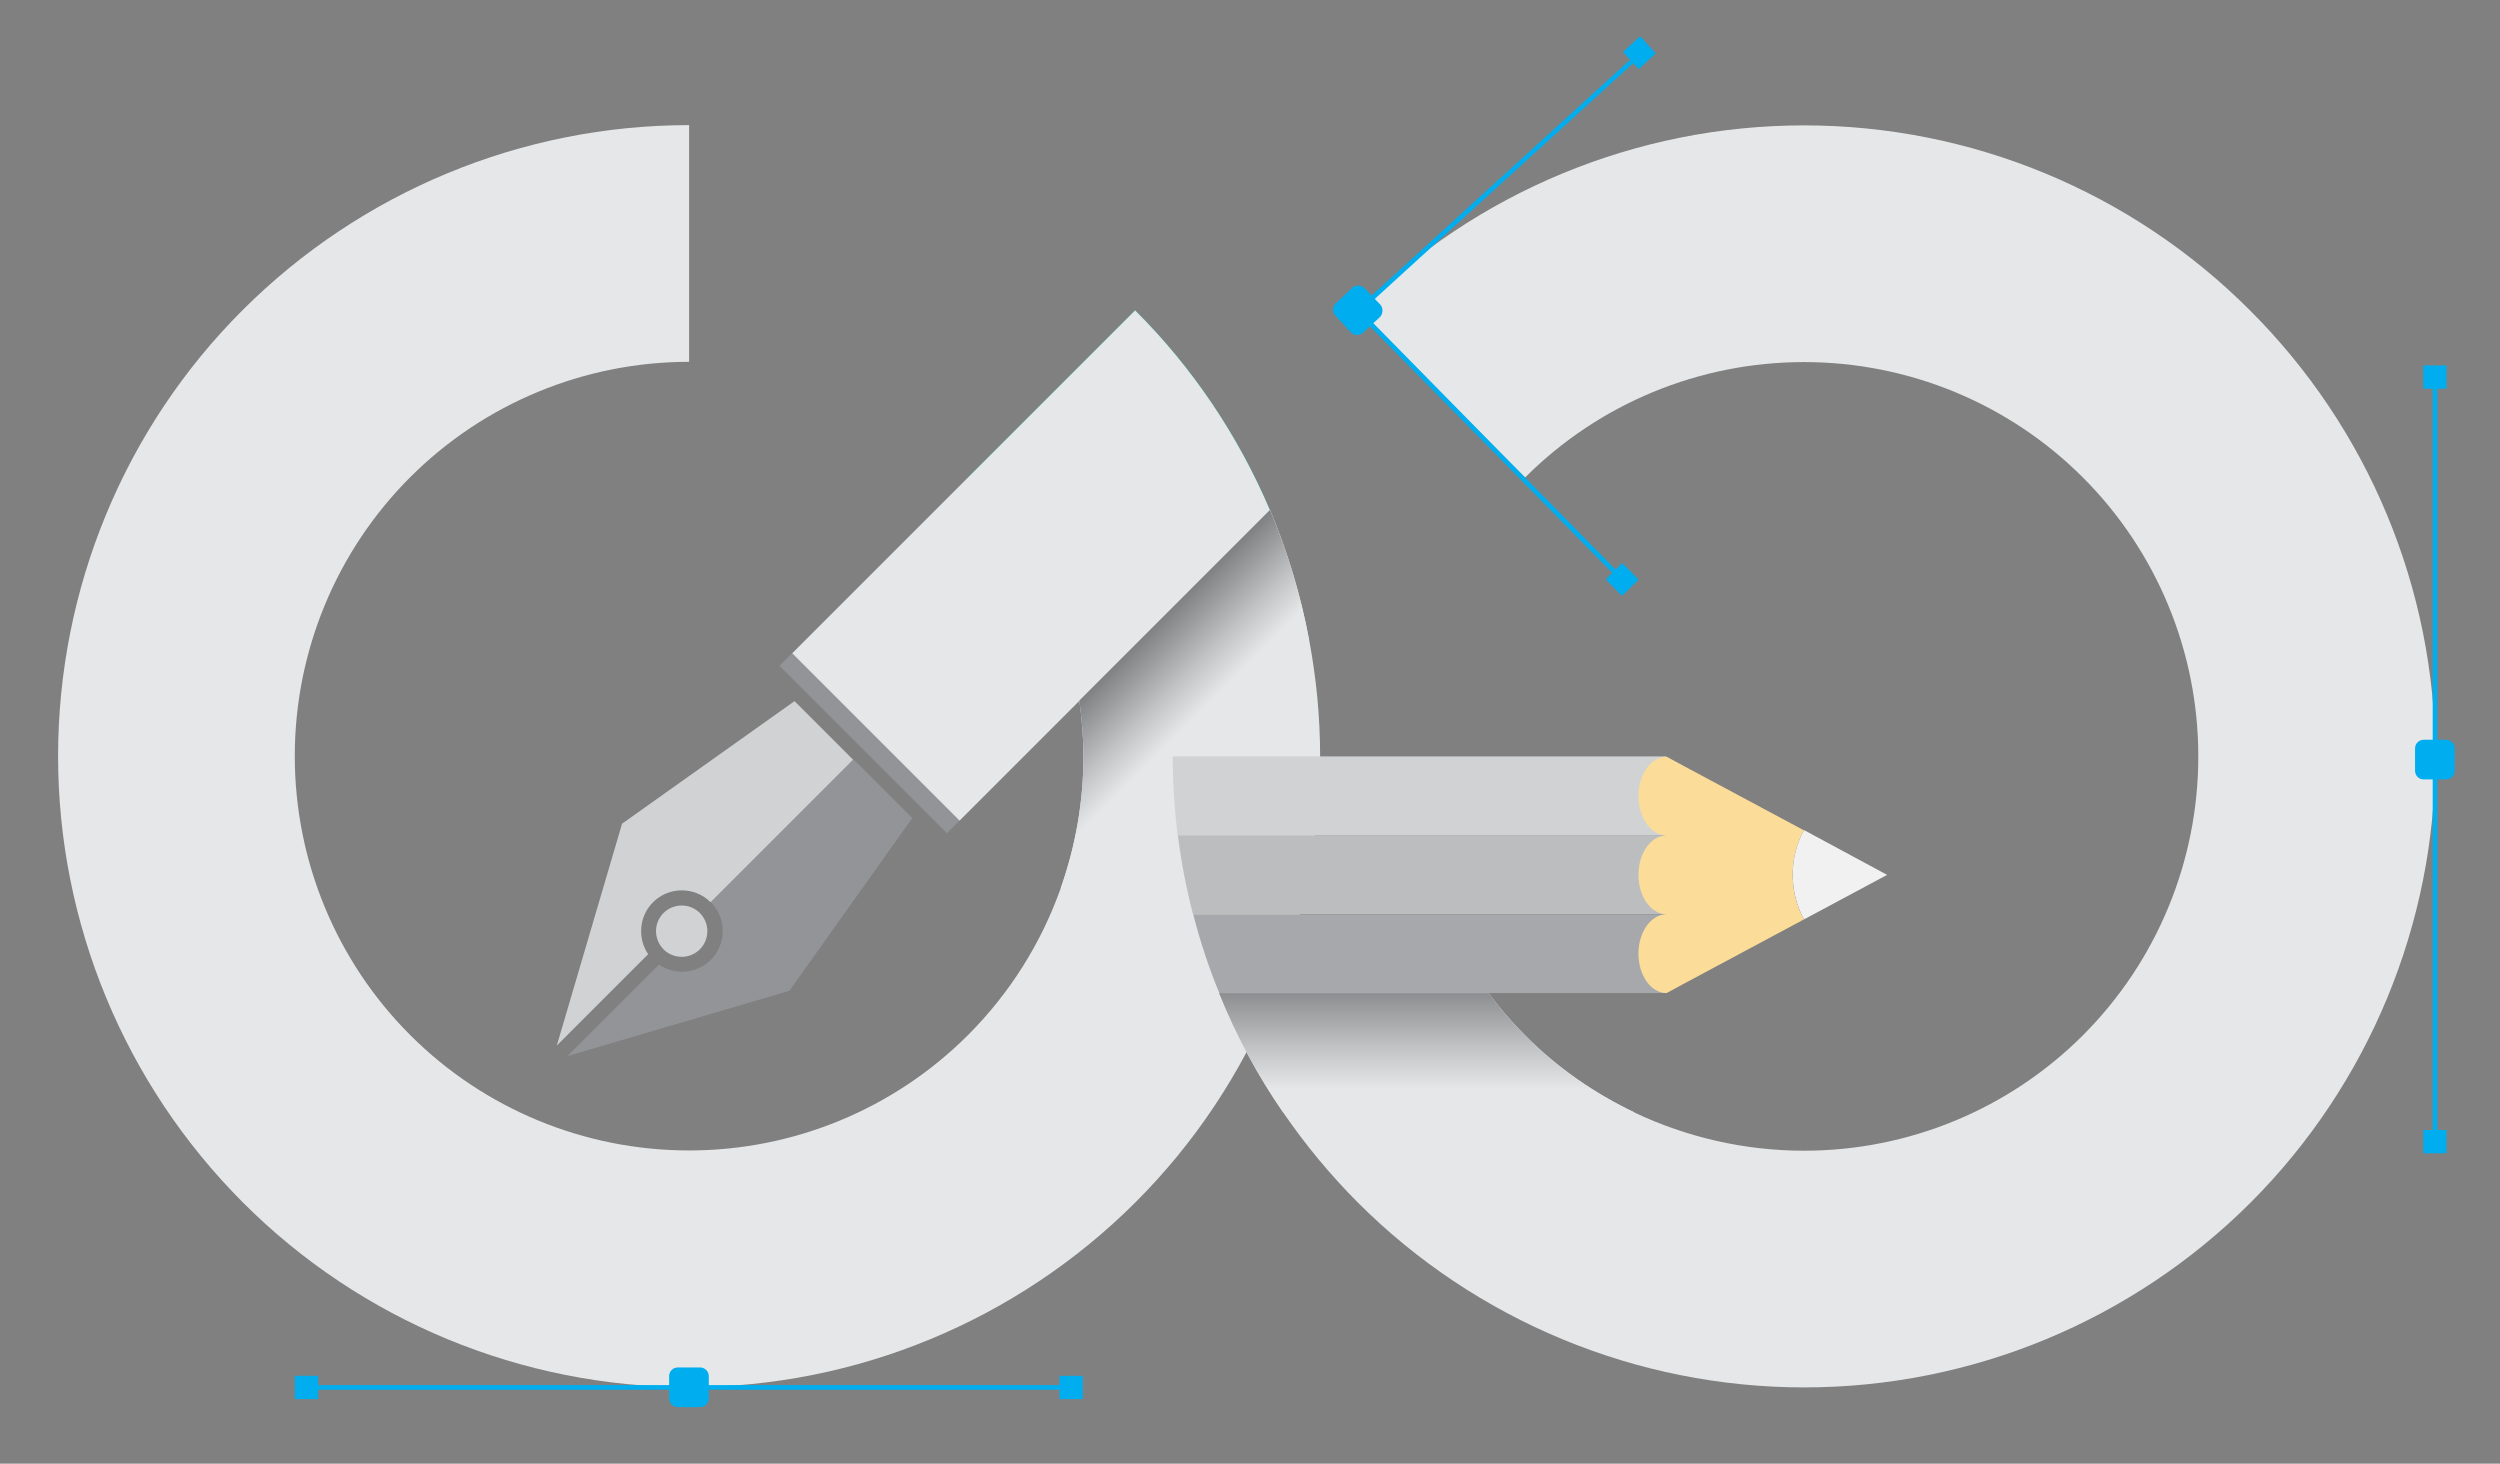 <svg xmlns="http://www.w3.org/2000/svg" xmlns:xlink="http://www.w3.org/1999/xlink" id="Layer_1" x="0px" y="0px" viewBox="0 0 977 572" style="enable-background:new 0 0 977 572;" xml:space="preserve"><rect x="0" y="0" width="977" height="572" fill="#808080" stroke="none"/> <style type="text/css"> .st0{fill:#D0D2D3;} .st1{fill:#929497;} .st2{fill:#23B899;} .st3{fill:#E6E7E8;} .st4{fill:url(#SVGID_1_);} .st5{fill:#A6A8AB;} .st6{fill:#BBBDBF;} .st7{fill:#FBDC99;} .st8{fill:url(#SVGID_2_);} .st9{fill:#F1F1F2;} .st10{fill:url(#SVGID_3_);} .st11{fill:#00ADEE;} </style> <g> <g> <path class="st0" d="M259.3,356.8c3.9-3.9,10.3-3.9,14.2,0c3.9,3.9,3.9,10.3,0,14.2c-3.9,3.9-10.3,3.9-14.2,0 C255.4,367,255.4,360.7,259.3,356.8z"></path> <rect x="293.9" y="286.3" transform="matrix(0.707 0.707 -0.707 0.707 304.787 -155.506)" class="st1" width="92.5" height="7.8"></rect> <g> <path class="st1" d="M308.5,387.2l-86.7,25.5l35.7-35.7c6.2,4.2,14.8,3.6,20.3-1.9c6.2-6.2,6.2-16.3,0-22.5l55.8-55.8l22.9,22.9 L308.5,387.2z"></path> <path class="st0" d="M277.7,352.6c-6.2-6.2-16.3-6.2-22.5,0c-5.5,5.5-6.1,14.1-1.9,20.3l-35.7,35.7l25.5-86.7l67.4-47.9 l22.9,22.9L277.7,352.6L277.7,352.6z"></path> </g> </g> <path class="st2" d="M421.8,273.8l74.5-74.5c-12.3-28.9-30-55.5-52.7-78.1l-65.4,65.4C402,210.4,417.1,241,421.8,273.8z"></path> <path class="st3" d="M443.6,121.3l-65.4,65.4l-68.6,68.6l65.4,65.4l46.8-46.8l74.5-74.5C484,170.5,466.3,143.9,443.6,121.3z"></path> <path class="st3" d="M421.8,273.8c1,7.2,1.6,14.4,1.6,21.8c0,17.8-3.1,35.2-8.9,51.6c-7.6,21.4-19.9,41-36.2,57.3 c-28.9,28.9-68.1,45.1-109,45.1c-40.9,0-80.1-16.2-109-45.1c-28.9-28.9-45.1-68.1-45.1-109c0-40.9,16.2-80.1,45.1-109 c28.9-28.9,68.1-45.1,109-45.1l0-92.5c-65.4,0-128.1,26-174.4,72.2s-72.2,109-72.2,174.4c0,65.4,26,128.1,72.2,174.4 s109,72.2,174.4,72.2c65.4,0,128.1-26,174.4-72.2s72.2-109,72.2-174.4c0-15.4-1.5-30.6-4.3-45.5c-3.3-17.5-8.4-34.5-15.3-50.8 L421.8,273.8z"></path> <linearGradient id="SVGID_1_" gradientUnits="userSpaceOnUse" x1="1734.165" y1="-1207.095" x2="1734.165" y2="-1157.32" gradientTransform="matrix(0.707 -0.707 0.707 0.707 56.658 2327.1)"> <stop offset="0" style="stop-color:#58595B"></stop> <stop offset="0.132" style="stop-color:#6C6D6F"></stop> <stop offset="0.729" style="stop-color:#C3C4C6"></stop> <stop offset="1" style="stop-color:#E6E7E8"></stop> </linearGradient> <path class="st4" d="M421.8,273.8c1,7.2,1.6,14.4,1.6,21.8c0,17.8-3.1,35.2-8.9,51.6l97.1-97.1c-3.3-17.5-8.4-34.5-15.3-50.8 L421.8,273.8z"></path> </g> <g> <path class="st5" d="M563.8,357.3h-97.5c2.7,10.5,6.1,20.8,10.2,30.8h105.3h69.2v-30.8H563.8z"></path> <path class="st6" d="M554,326.4h-93.7c1.3,10.4,3.3,20.7,5.9,30.8h97.5h87.2v-30.8H554z"></path> <path class="st0" d="M550.8,295.6h-92.5c0,10.4,0.7,20.7,1.9,30.8H554h97v-30.8H550.8z"></path> <g> <path class="st7" d="M658.5,384.2l46.5-24.9c-2.8-5.2-4.4-11.1-4.4-17.4c0-6.3,1.6-12.2,4.4-17.4l-46.5-24.9l-7.2-3.9 c-6.1,0-11,6.9-11,15.4c0,8.5,4.9,15.4,11,15.4c-6.1,0-11,6.9-11,15.4c0,8.5,4.9,15.4,11,15.4c-6.1,0-11,6.9-11,15.4 c0,8.5,4.9,15.4,11,15.4L658.5,384.2z"></path> <linearGradient id="SVGID_2_" gradientUnits="userSpaceOnUse" x1="2281.657" y1="3282.565" x2="2186.235" y2="3461.175" gradientTransform="matrix(0 1 -1 0 4079.002 -1890.929)"> <stop offset="0" style="stop-color:#404041"></stop> <stop offset="1" style="stop-color:#D0D2D3"></stop> </linearGradient> <path class="st8" d="M705,359.3l32.5-17.4L705,324.4c-2.8,5.2-4.4,11.1-4.4,17.4C700.6,348.2,702.2,354.1,705,359.3z"></path> <path class="st9" d="M705,359.3l32.5-17.4L705,324.4c-2.8,5.2-4.4,11.1-4.4,17.4C700.6,348.2,702.2,354.1,705,359.3z"></path> </g> <path class="st3" d="M879.3,121.3C833.1,75,770.4,49,705,49c-65.4,0-128.1,26-174.4,72.2l65.4,65.4c28.9-28.9,68.1-45.1,109-45.1 c40.9,0,80.1,16.2,109,45.1c28.9,28.9,45.1,68.1,45.1,109c0,40.9-16.2,80.1-45.1,109c-28.9,28.9-68.1,45.1-109,45.1 c-23.1,0-45.7-5.2-66.2-14.9c-15.7-7.5-30.3-17.6-42.8-30.2c-5.2-5.2-9.9-10.7-14.3-16.5H476.4c6.6,16.4,15,32.1,25.1,46.7 c8.6,12.5,18.3,24.3,29.2,35.2c46.2,46.2,109,72.2,174.4,72.2c65.4,0,128.1-26,174.4-72.2c46.2-46.2,72.2-109,72.2-174.4 S925.6,167.5,879.3,121.3z"></path> <linearGradient id="SVGID_3_" gradientUnits="userSpaceOnUse" x1="557.598" y1="375.358" x2="557.598" y2="425.71"> <stop offset="0" style="stop-color:#6D6E70"></stop> <stop offset="0.686" style="stop-color:#C3C4C6"></stop> <stop offset="1" style="stop-color:#E6E7E8"></stop> </linearGradient> <path class="st10" d="M596,404.6c-5.2-5.2-9.9-10.7-14.3-16.5H476.4c6.6,16.4,15,32.1,25.1,46.7h137.4 C623.1,427.3,608.5,417.2,596,404.6z"></path> </g> <g> <path class="st11" d="M955.9,304.6h-8.7c-1.9,0-3.4-1.5-3.4-3.4v-8.7c0-1.9,1.5-3.4,3.4-3.4h8.7c1.9,0,3.4,1.5,3.4,3.4v8.7 C959.3,303.1,957.8,304.6,955.9,304.6z"></path> <g> <rect x="950.7" y="296.8" class="st11" width="1.8" height="149.4"></rect> </g> <g> <rect x="950.7" y="147.4" class="st11" width="1.8" height="149.4"></rect> </g> <rect x="947" y="441.6" class="st11" width="9.1" height="9.1"></rect> <rect x="947" y="142.8" class="st11" width="9.1" height="9.1"></rect> </g> <g> <path class="st11" d="M277,537.8v8.7c0,1.9-1.5,3.4-3.4,3.4h-8.7c-1.9,0-3.4-1.5-3.4-3.4v-8.7c0-1.9,1.5-3.4,3.4-3.4h8.7 C275.5,534.4,277,536,277,537.8z"></path> <g> <rect x="269.3" y="541.3" class="st11" width="149.4" height="1.8"></rect> </g> <g> <rect x="119.8" y="541.3" class="st11" width="149.4" height="1.8"></rect> </g> <rect x="414.1" y="537.6" transform="matrix(6.123234e-17 -1 1 6.123234e-17 -123.552 960.875)" class="st11" width="9.1" height="9.1"></rect> <rect x="115.3" y="537.6" transform="matrix(6.123234e-17 -1 1 6.123234e-17 -422.37 662.058)" class="st11" width="9.1" height="9.1"></rect> </g> <g> <g> <path class="st11" d="M521.9,123.3l5.9,6.5c1.3,1.4,3.4,1.5,4.8,0.2l6.5-5.9c1.4-1.3,1.5-3.4,0.2-4.8l-5.9-6.5 c-1.3-1.4-3.4-1.5-4.8-0.2l-6.5,5.9C520.7,119.7,520.6,121.9,521.9,123.3z"></path> <g> <rect x="511" y="70" transform="matrix(0.739 -0.674 0.674 0.739 105.401 413.479)" class="st11" width="149.4" height="1.8"></rect> </g> <rect x="636.3" y="15.9" transform="matrix(-0.675 -0.738 0.738 -0.675 1058.138 507.347)" class="st11" width="9.1" height="9.1"></rect> </g> <g> <path class="st11" d="M528.3,112.6l-6.2,6.1c-1.3,1.3-1.4,3.5,0,4.8l6.1,6.2c1.3,1.3,3.5,1.4,4.8,0l6.2-6.1c1.3-1.3,1.4-3.5,0-4.8 l-6.1-6.2C531.8,111.3,529.6,111.3,528.3,112.6z"></path> <g> <rect x="581.4" y="100.1" transform="matrix(0.713 -0.701 0.701 0.713 45.151 458.109)" class="st11" width="1.8" height="147.6"></rect> </g> <rect x="629.5" y="221.9" transform="matrix(0.713 -0.701 0.701 0.713 23.094 509.468)" class="st11" width="9.1" height="9.1"></rect> </g> </g> </svg>